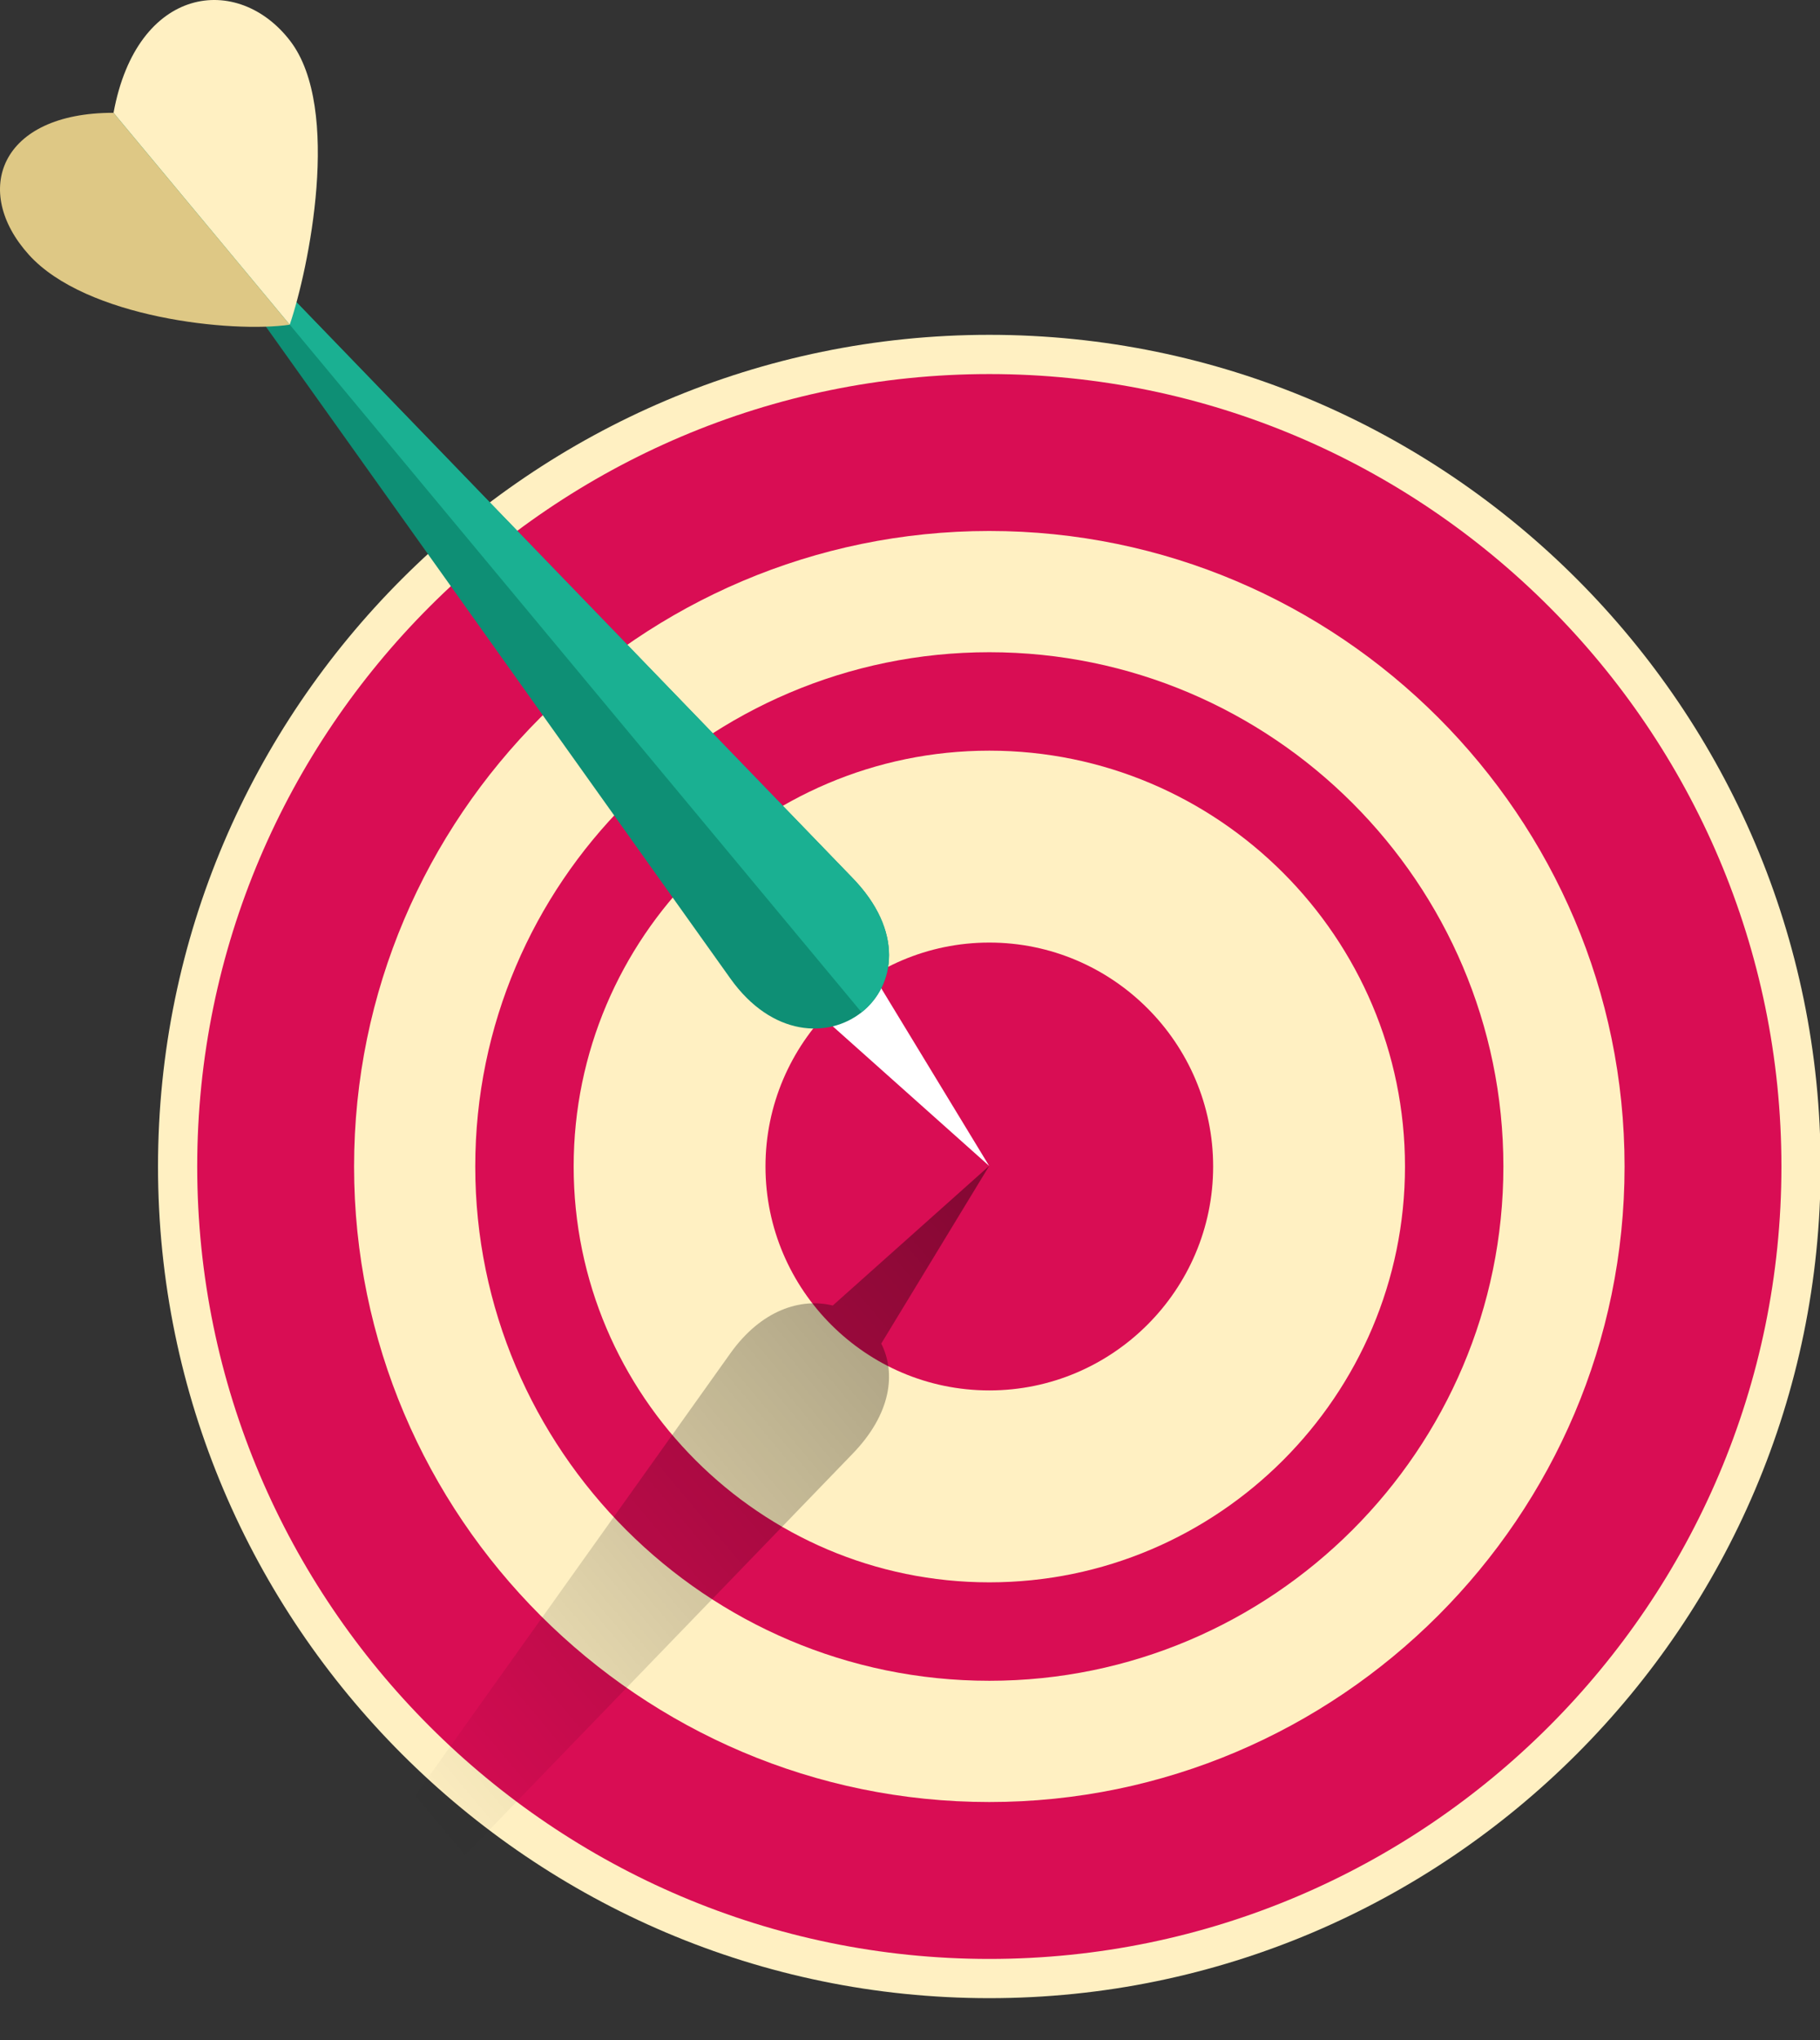 <?xml version="1.0" encoding="utf-8"?>
<!-- Generator: Adobe Illustrator 16.0.0, SVG Export Plug-In . SVG Version: 6.00 Build 0)  -->
<!DOCTYPE svg PUBLIC "-//W3C//DTD SVG 1.1//EN" "http://www.w3.org/Graphics/SVG/1.1/DTD/svg11.dtd">
<svg version="1.1" id="Layer_1" xmlns="http://www.w3.org/2000/svg" xmlns:xlink="http://www.w3.org/1999/xlink" x="0px" y="0px"
	 width="475.82px" height="533.189px" viewBox="70.657 47.711 475.82 533.189"
	 enable-background="new 70.657 47.711 475.82 533.189" xml:space="preserve">
<rect x="70.657" y="47.711" width="475.82" height="533.189" fill="#333333" stroke="none"/>
<path fill="#FFF0C2" d="M329.305,569.887c119.705,0,217.338-97.633,217.338-217.337c0-119.706-97.633-217.338-217.338-217.338
	c-119.706,0-217.338,97.632-217.338,217.338C111.967,472.256,209.599,569.887,329.305,569.887z"/>
<path fill="#D90D54" d="M329.305,559.636c114.059,0,207.086-93.026,207.086-207.085c0-114.06-93.027-207.086-207.086-207.086
	c-114.061,0-207.087,93.026-207.087,207.086C122.218,466.609,215.245,559.636,329.305,559.636z"/>
<path fill="#FFF0C2" d="M329.305,518.631c91.474,0,166.078-74.605,166.078-166.08c0-91.474-74.604-166.08-166.078-166.08
	c-91.475,0-166.08,74.606-166.08,166.08S237.831,518.631,329.305,518.631z"/>
<path fill="#D90D54" d="M329.305,486.947c74.021,0,134.396-60.374,134.396-134.396c0-74.023-60.373-134.396-134.396-134.396
	c-74.023,0-134.396,60.373-134.396,134.396C194.908,426.573,255.281,486.947,329.305,486.947z"/>
<path fill="#FFF0C2" d="M329.304,461.22c59.854,0,108.671-48.816,108.671-108.669c0-59.854-48.816-108.671-108.671-108.671
	s-108.67,48.815-108.67,108.671C220.634,412.403,269.45,461.22,329.304,461.22z"/>
<path fill="#D90D54" d="M329.304,411.067c32.229,0,58.518-26.287,58.518-58.517c0-32.23-26.287-58.519-58.518-58.519
	c-32.229,0-58.518,26.287-58.518,58.519C270.787,384.78,297.074,411.067,329.304,411.067z"/>
<g>
	<path fill="#FFFFFF" d="M297.71,300.481l31.555,51.919l-45.34-40.452C277.804,306.486,293.329,293.058,297.71,300.481z"/>
	<path fill="#0E8F75" d="M293.374,276.989L100.34,77.191l161.261,226.23C283.376,333.971,320.904,305.107,293.374,276.989z"/>
	<g>
		<path fill="#1AB092" d="M100.314,77.145L295.9,312.252c8.732-6.89,11.283-21.177-2.522-35.295L100.314,77.145z"/>
	</g>
	<path fill="#FFF0C2" d="M146.404,132.564c4.912-14.367,13.666-56.438,0.137-74.135c-13.618-17.811-40.057-14.648-46.2,18.762
		L146.404,132.564z"/>
	<path fill="#DEC885" d="M146.404,132.564c-15.02,2.216-53.253-1.745-68.19-18.27C63.179,97.662,70.598,77.146,100.34,77.19
		L146.404,132.564z"/>
</g>
<linearGradient id="SVGID_1_" gradientUnits="userSpaceOnUse" x1="56.396" y1="69.634" x2="336.864" y2="304.975" gradientTransform="matrix(1 0 0 -1 24.945 696.16)">
	<stop  offset="0.382" style="stop-color:#000000;stop-opacity:0"/>
	<stop  offset="1" style="stop-color:#000000;stop-opacity:0.4"/>
</linearGradient>
<path fill="url(#SVGID_1_)" d="M293.374,427.811L148.179,578.095c4.832,17.705,10.363,52.58-1.64,68.275
	c-13.618,17.813-40.057,14.647-46.2-18.762c-29.742,0.045-37.161-20.47-22.127-37.103c13.171-14.572,44.452-19.373,61.964-18.785
	L261.6,401.378c8.131-11.408,18.461-14.529,26.777-12.498l40.887-36.479l-28.215,46.426
	C304.89,406.42,303.796,417.168,293.374,427.811z"/>
</svg>
